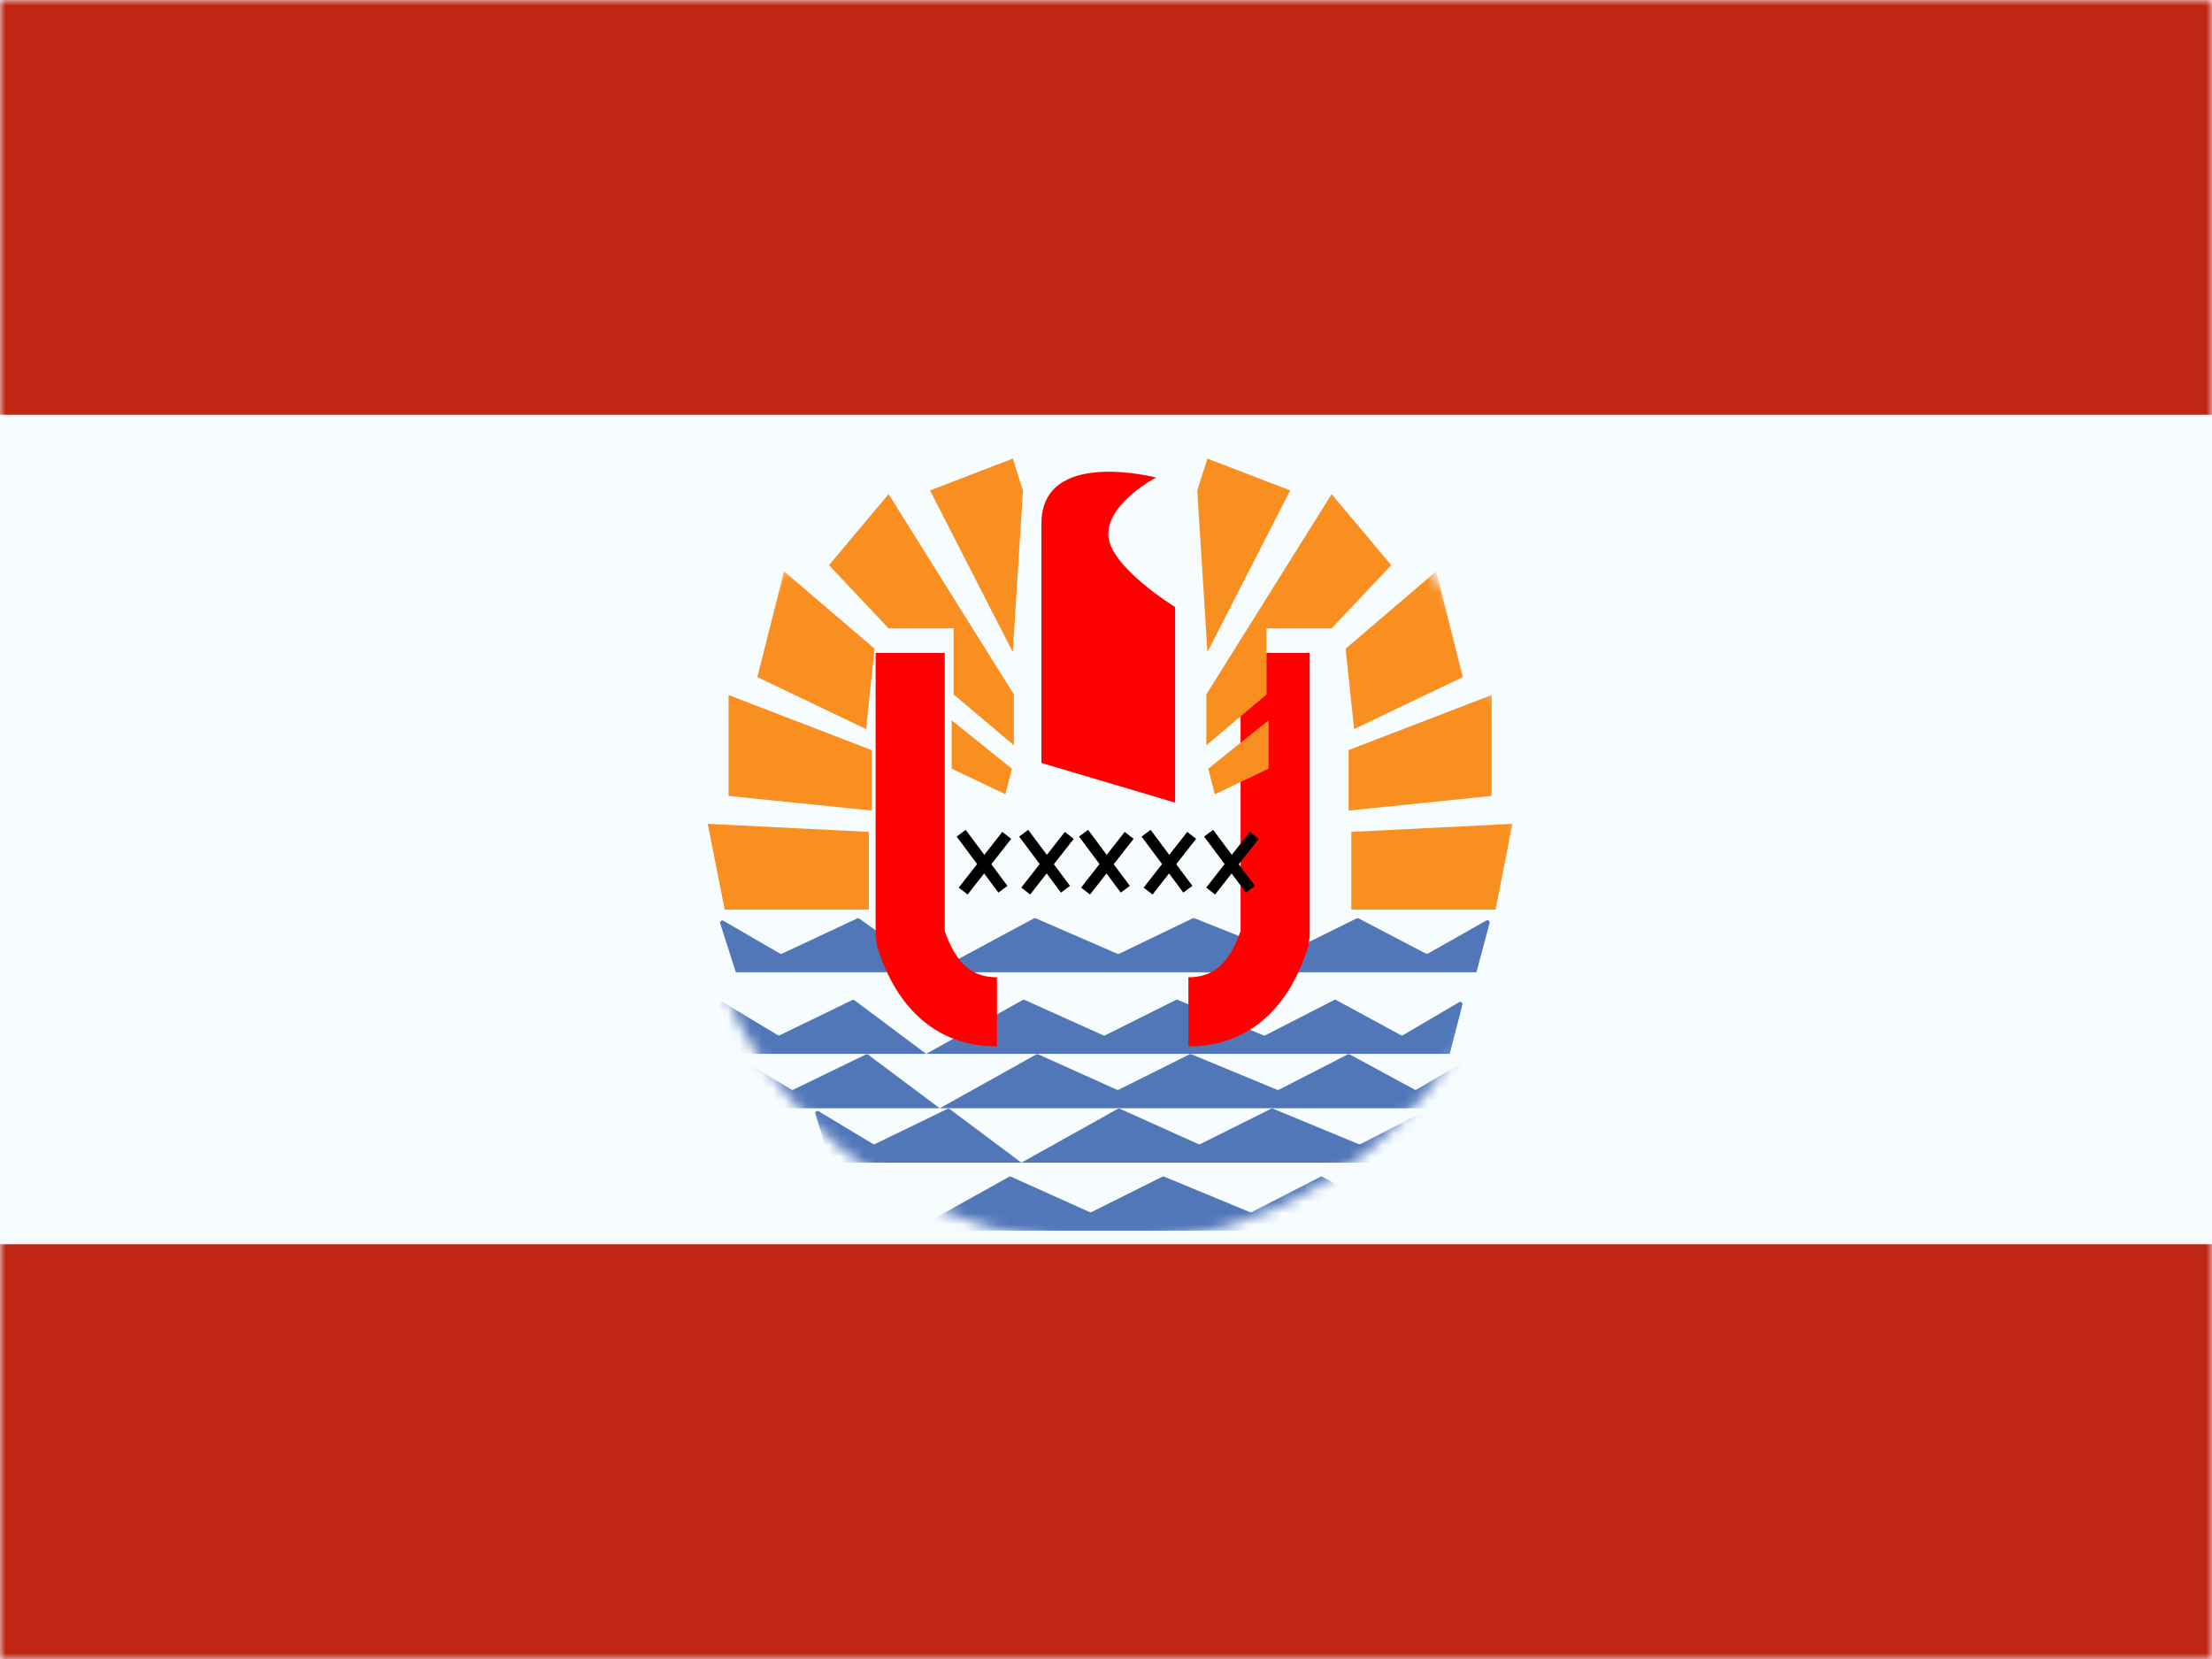 <svg width="196" height="147" viewBox="0 0 196 147" fill="none" xmlns="http://www.w3.org/2000/svg">
<rect x="0" y="0" width="196" height="147" fill="#333333" stroke="none"/>
<g clip-path="url(#clip0_18870_118332)">
<rect width="196" height="147" fill="white"/>
<path fill-rule="evenodd" clip-rule="evenodd" d="M0 0V147H196V0H0Z" fill="#F7FCFF"/>
<mask id="mask0_18870_118332" style="mask-type:luminance" maskUnits="userSpaceOnUse" x="0" y="0" width="196" height="147">
<path fill-rule="evenodd" clip-rule="evenodd" d="M0 0V147H196V0H0Z" fill="white"/>
</mask>
<g mask="url(#mask0_18870_118332)">
<path fill-rule="evenodd" clip-rule="evenodd" d="M0 0V36.75H196V0H0Z" fill="#BF2714"/>
<path fill-rule="evenodd" clip-rule="evenodd" d="M0 110.25V147H196V110.25H0Z" fill="#BF2714"/>
<mask id="mask1_18870_118332" style="mask-type:luminance" maskUnits="userSpaceOnUse" x="61" y="36" width="74" height="75">
<path fill-rule="evenodd" clip-rule="evenodd" d="M98 110.25C118.296 110.25 134.75 93.796 134.75 73.5C134.75 53.203 118.296 36.75 98 36.75C77.704 36.75 61.25 53.203 61.25 73.5C61.25 93.796 77.704 110.25 98 110.25Z" fill="white"/>
</mask>
<g mask="url(#mask1_18870_118332)">
<path fill-rule="evenodd" clip-rule="evenodd" d="M63.815 81.818C63.76 81.647 63.946 81.498 64.101 81.588L69.108 84.493C69.164 84.526 69.232 84.529 69.29 84.501L75.954 81.381C76.019 81.351 76.095 81.358 76.153 81.4L82.737 86.152L91.605 81.377C91.658 81.349 91.721 81.346 91.777 81.37L99.003 84.509C99.055 84.532 99.115 84.531 99.167 84.506L105.682 81.37C105.732 81.346 105.79 81.344 105.841 81.364L113.723 84.513C113.775 84.533 113.833 84.531 113.883 84.506L120.209 81.376C120.266 81.349 120.332 81.349 120.388 81.379L126.34 84.495C126.399 84.526 126.47 84.525 126.528 84.492L131.7 81.563C131.851 81.477 132.032 81.616 131.987 81.784L130.826 86.152H65.199L63.815 81.818Z" fill="#5277B9"/>
<path fill-rule="evenodd" clip-rule="evenodd" d="M63.811 89.053C63.758 88.881 63.946 88.734 64.101 88.827L68.911 91.72C68.968 91.754 69.038 91.757 69.098 91.728L75.515 88.614C75.581 88.582 75.66 88.589 75.719 88.633L82.066 93.381L90.616 88.61C90.67 88.579 90.736 88.577 90.793 88.602L97.753 91.736C97.807 91.761 97.869 91.759 97.922 91.733L104.198 88.602C104.249 88.576 104.308 88.574 104.361 88.596L111.955 91.74C112.008 91.762 112.069 91.76 112.12 91.733L118.213 88.609C118.27 88.579 118.339 88.58 118.396 88.611L124.127 91.722C124.188 91.754 124.261 91.753 124.321 91.718L129.29 88.801C129.44 88.712 129.623 88.85 129.58 89.019L128.461 93.381H65.144L63.811 89.053Z" fill="#5277B9"/>
<path fill-rule="evenodd" clip-rule="evenodd" d="M65.016 93.873C64.963 93.701 65.151 93.553 65.306 93.647L70.115 96.54C70.172 96.574 70.243 96.577 70.303 96.548L76.72 93.434C76.786 93.401 76.865 93.409 76.924 93.453L83.27 98.201L91.821 93.43C91.875 93.399 91.941 93.396 91.997 93.422L98.958 96.556C99.012 96.58 99.074 96.579 99.127 96.553L105.403 93.421C105.454 93.396 105.513 93.394 105.566 93.416L113.16 96.56C113.213 96.582 113.273 96.579 113.325 96.553L119.418 93.429C119.475 93.399 119.544 93.4 119.601 93.431L125.332 96.541C125.393 96.574 125.466 96.573 125.526 96.538L130.494 93.621C130.645 93.532 130.828 93.67 130.785 93.839L129.666 98.201H66.349L65.016 93.873Z" fill="#5277B9"/>
<path fill-rule="evenodd" clip-rule="evenodd" d="M72.246 98.693C72.192 98.52 72.38 98.373 72.535 98.466L77.345 101.359C77.402 101.394 77.472 101.397 77.532 101.368L83.949 98.254C84.016 98.221 84.094 98.229 84.153 98.273L90.5 103.021L99.05 98.249C99.105 98.219 99.17 98.216 99.227 98.242L106.188 101.376C106.241 101.4 106.303 101.399 106.356 101.373L112.632 98.241C112.683 98.216 112.743 98.214 112.795 98.236L120.389 101.379C120.443 101.402 120.503 101.399 120.554 101.373L126.647 98.249C126.705 98.219 126.774 98.22 126.831 98.251L132.562 101.361C132.622 101.394 132.696 101.393 132.755 101.358L137.724 98.441C137.875 98.352 138.058 98.49 138.014 98.659L136.896 103.021H73.579L72.246 98.693Z" fill="#5277B9"/>
<path fill-rule="evenodd" clip-rule="evenodd" d="M62.606 104.717C62.553 104.545 62.741 104.398 62.896 104.491L67.706 107.384C67.763 107.418 67.833 107.421 67.893 107.392L74.31 104.278C74.376 104.246 74.455 104.253 74.514 104.297L80.861 109.045L89.411 104.274C89.465 104.243 89.531 104.241 89.588 104.266L96.548 107.4C96.602 107.425 96.664 107.423 96.717 107.397L102.993 104.266C103.044 104.24 103.104 104.238 103.156 104.26L110.75 107.404C110.803 107.426 110.864 107.424 110.915 107.397L117.008 104.273C117.066 104.243 117.134 104.244 117.191 104.275L122.922 107.386C122.983 107.419 123.056 107.417 123.116 107.382L128.085 104.465C128.236 104.376 128.418 104.514 128.375 104.683L127.257 109.045H63.94L62.606 104.717Z" fill="#5277B9"/>
<path d="M88.338 86.595V92.72C83.166 92.72 79.508 89.544 77.729 83.906L77.587 82.984V57.856H83.712V82.492C84.732 85.434 86.168 86.595 88.338 86.595Z" fill="#FF0000"/>
<path d="M105.3 86.595V92.72C110.471 92.72 114.13 89.544 115.909 83.906L116.051 82.984V57.856H109.926V82.492C108.906 85.434 107.47 86.595 105.3 86.595Z" fill="#FF0000"/>
<path fill-rule="evenodd" clip-rule="evenodd" d="M102.439 42.315C102.439 42.315 92.278 39.658 92.278 46.396C92.278 53.133 92.278 67.601 92.278 67.601L104.124 71.119V53.787C104.124 53.787 98.201 50.168 98.201 47.337C98.201 44.507 102.439 42.315 102.439 42.315Z" fill="#FF0000"/>
<path d="M85.344 78.955L89.207 74.019" stroke="black"/>
<path d="M88.866 78.793L85.165 73.827" stroke="black"/>
<path d="M90.886 78.955L94.749 74.019" stroke="black"/>
<path d="M94.409 78.793L90.707 73.827" stroke="black"/>
<path d="M96.188 78.955L100.051 74.019" stroke="black"/>
<path d="M99.711 78.793L96.009 73.827" stroke="black"/>
<path d="M101.73 78.955L105.593 74.019" stroke="black"/>
<path d="M105.253 78.793L101.552 73.827" stroke="black"/>
<path d="M107.273 78.955L111.136 74.019" stroke="black"/>
<path d="M110.796 78.793L107.094 73.827" stroke="black"/>
<path d="M76.992 73.711V80.598H64.213L62.709 72.999L76.992 73.711ZM132.514 80.598H119.735V73.711L134.018 72.999L132.514 80.598ZM77.227 66.46V71.82L64.555 70.523V61.586L77.227 66.46ZM132.171 70.523L119.499 71.82V66.46L132.171 61.586V70.523ZM89.666 68.112L89.086 70.376L84.324 68.112V63.823L89.666 68.112ZM112.403 68.112L107.64 70.376L107.061 68.112L112.403 63.823V68.112ZM89.837 61.53V66.04L84.499 61.53V55.677H78.735L73.454 50.078L78.735 43.784L89.837 61.53ZM123.273 50.078L117.991 55.677H112.228V61.53L106.89 66.04V61.53L117.991 43.784L123.273 50.078ZM77.494 57.479L76.742 64.604L67.108 59.992L69.473 50.626L77.494 57.479ZM129.619 59.992L119.985 64.604L119.232 57.479L127.253 50.626L129.619 59.992ZM90.641 43.456L89.739 57.778L82.408 43.456L89.739 40.634L90.641 43.456ZM114.319 43.456L106.988 57.778L106.086 43.456L106.988 40.634L114.319 43.456Z" fill="#FA8F21"/>
</g>
</g>
</g>
<defs>
<clipPath id="clip0_18870_118332">
<rect width="196" height="147" fill="white"/>
</clipPath>
</defs>
</svg>
